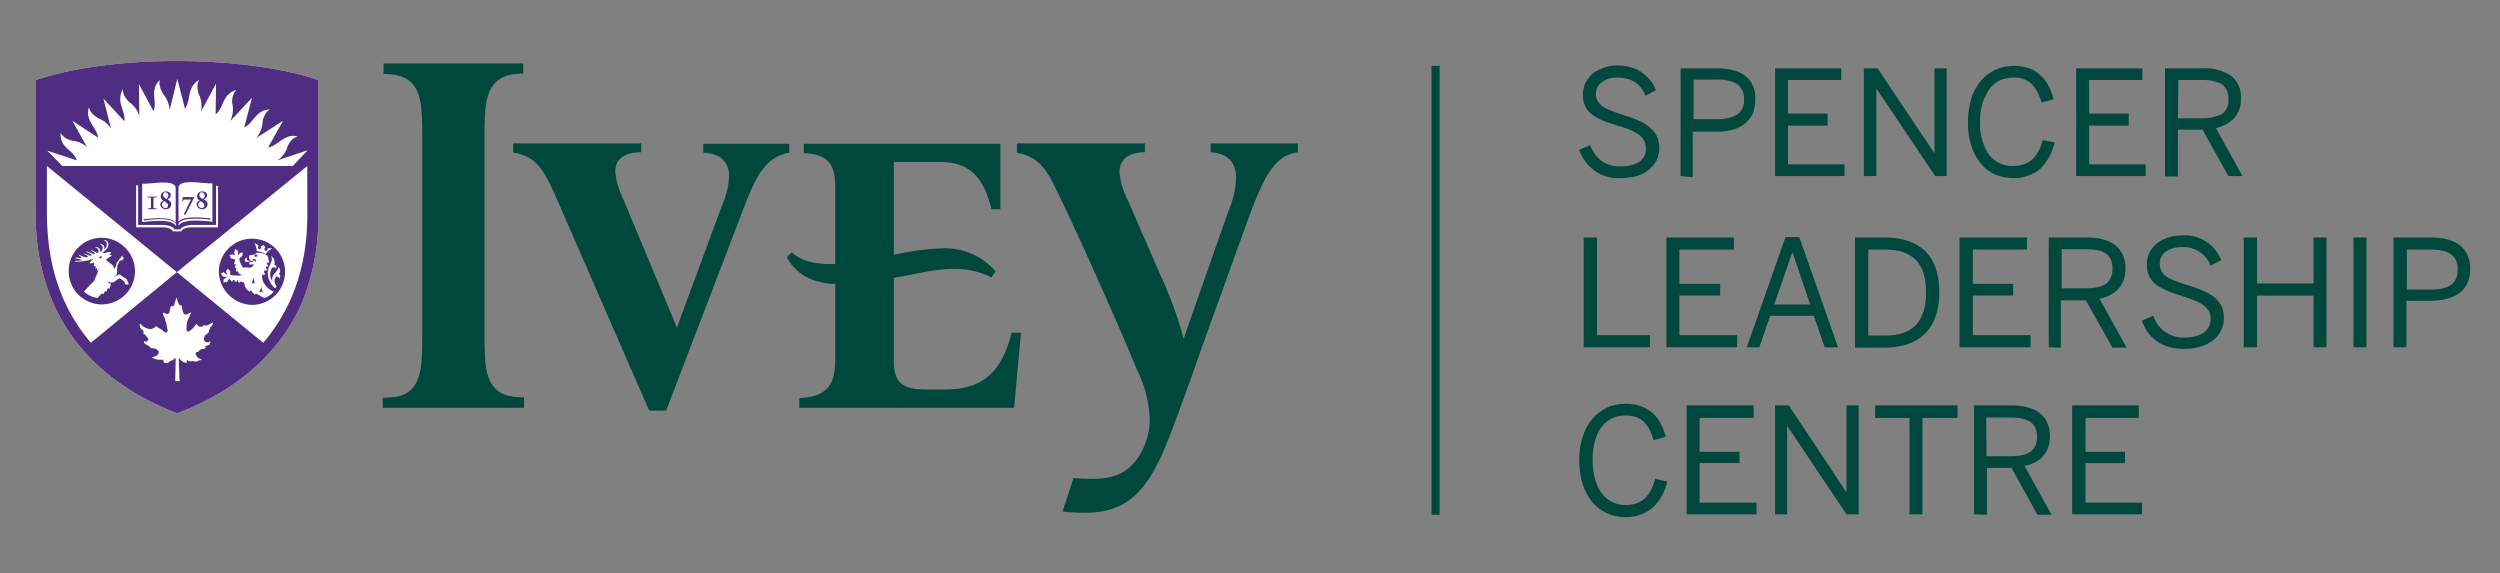 <svg xmlns="http://www.w3.org/2000/svg" xmlns:xlink="http://www.w3.org/1999/xlink" width="406" height="93.104" viewBox="0 0 406 93.104"><rect x="0" y="0" width="406" height="93.104" fill="#808080" stroke="none"/><defs><style>.a{clip-path:url(#b);}.b{fill:#fff;}.c{fill:#4f2d82;}.d{fill:#00483b;}</style><clipPath id="b"><rect width="406" height="93.104"/></clipPath></defs><g id="a" class="a"><g transform="translate(5.846 9.912)"><g transform="translate(-0.001)"><path class="b" d="M45.824,23.666V3.081C40.58,1.246,32.188,0,22.748,0,13.57,0,5.31,1.246,0,3.081V23.994A35.218,35.218,0,0,0,2.687,39.072c3.475,8.064,10.161,14.16,19.8,17.963l.459.2.459-.2c9.637-3.8,16.389-9.9,19.864-17.963a37.251,37.251,0,0,0,2.557-15.406" transform="translate(0.001)"/><path class="c" d="M35.663,32.582a.241.241,0,0,0,.066-.2c0-.066,0-.066-.066-.131s-.131-.066-.262-.066-.2,0-.262.066a.2.2,0,0,1-.066.131.561.561,0,0,1,.59.2m.918,4.065h0a3.417,3.417,0,0,1-.393.983l.2-.2.131.2.131-.2.2.2a4.313,4.313,0,0,1-.262-.983m2.36.131a.943.943,0,0,0,.131-.2,1.444,1.444,0,0,1-.328-1.049c.066-.393.262-.524.393-.524a.31.31,0,0,1,.328.328.567.567,0,0,0,.2-.393.335.335,0,0,0-.262-.328.779.779,0,0,0-.066-1.18c.066.393-.328.721-.59,1.049a1.58,1.58,0,0,0-.393,1.246,2.06,2.06,0,0,1-.328-1.311c.066-.459.328-.983.59-.918a.361.361,0,0,1,.328.2c.2-.328.066-.59-.262-.59a1.191,1.191,0,0,0-.524-1.442.974.974,0,0,1,.131.59c-.066.59-.59,1.18-.656,2.032a3.321,3.321,0,0,0,1.114,2.557c.131.066.131,0,.2-.066M35.335,35.2h0a3.417,3.417,0,0,1-.393.983l.2-.2.131.2.131-.2.2.2a3.55,3.55,0,0,1-.262-.983M34.614,31.6v.131h0v.393c0,.066.131.131.262.131v.131h0c-.066,0-.2.066-.262.066a.348.348,0,0,1-.393-.393c0-.066,0-.066.066-.131v-.066a.744.744,0,0,0-.393.393c0,.262.131.393.328.393a.831.831,0,0,0,.393-.066.674.674,0,0,1,.787.066h-.59c-.2,0-.262.393-.066.393H35.4a.9.9,0,0,1-.721.524,2.816,2.816,0,0,0-1.049,0,4.071,4.071,0,0,1-.59-1.246.491.491,0,0,1,.066-.328c.131-.2.328-.2.393-.328.066-.066,0-.2.066-.328,0-.066.066-.2,0-.262-.066.066-.131.131-.2.066-.066,0-.131-.066-.2,0-.131.066-.131.2-.262.328-.066.066-.131,0-.131-.066,0-.131.066-.262.066-.393a.436.436,0,0,0-.262-.328c-.066,0-.131-.066-.2-.131-.066,0-.131,0-.131.066.066,0,.066.066.066.131,0,.131-.131.2-.131.328,0,.2.131.328.131.393a.064.064,0,0,1-.066.066.7.7,0,0,0-.393-.131.341.341,0,0,0-.262.131c-.066,0-.2,0-.2.131a.174.174,0,0,1,.2.2c0,.066.066.131.131.2a.974.974,0,0,0,.393.066q.1,0,.2.2a.591.591,0,0,1-.066.328c-.066.131-.131.328-.066.393.066-.066.066-.066.131-.066.131,0,.131.131.066.262a.434.434,0,0,0-.066.393c0-.066.066-.066.131-.066s.131.066.066.262a.413.413,0,0,0,0,.393.141.141,0,0,1,.131-.131q.1,0,.2.2a.606.606,0,0,0,.656.393c-.131.262-1.311.131-1.77.066-.131,0-.2-.066-.2-.131-.066-.2.131-.393,0-.524-.066-.131-.131-.131-.2-.2-.066,0-.131-.2-.262-.131a.241.241,0,0,1-.066.2c-.066.066-.131.066-.131.2s.131.262.131.393c.066.066,0,.131-.131.066s-.328-.328-.393-.328c-.131,0-.131.066-.262.131-.066,0-.262.066-.2.131q.1,0,.2.2c0,.066.066.131.131.2.2.131.393.066.524.131.066,0,.066.066,0,.131-.131.066-.328.131-.393.262s0,.262,0,.328-.066.2.066.2a.341.341,0,0,1,.262-.131c.066,0,.131.066.2,0,.131-.066.131-.2.2-.328.066-.066.066-.131.2-.131.066,0,.131,0,.131.066.131.066.066.328.393.328v-.131a.141.141,0,0,1,.131-.131c.066,0,.131,0,.2.131a.361.361,0,0,0,.328.2v-.131a.229.229,0,0,1,.066-.131c.066,0,.131,0,.131.131a.462.462,0,0,0,.328.262c-.066-.066,0-.2.131-.2a3.086,3.086,0,0,1,.59.2,1.8,1.8,0,0,0,.852,1.442c0-.131.066-.2.131-.2.2,0,.328.459.787.721,0-.131,0-.2.131-.2.066,0,.131.066.2.066.393.262.852.459,1.114.656a3.677,3.677,0,0,0,1.573-1.049A3.156,3.156,0,0,1,37.3,36.45a2.169,2.169,0,0,1-.59-1.377.831.831,0,0,1,.066-.393c.131.066.393.066.459-.066a.533.533,0,0,1-.131-.656.316.316,0,0,0,.459-.066.529.529,0,0,1-.2-.59c.131.131.328.131.393,0a.76.76,0,0,1-.262-.656c.066.131.262.131.393.066-.066-.2-.066-.393-.131-.524a1.245,1.245,0,0,0-.2-.59,2.518,2.518,0,0,0-1.442-.459h-.2c-.131,0-.262.066-.262.131-.066.131-.262.131-.393.2a1.939,1.939,0,0,0-.656.131m1.442-.066h-.131c-.066,0-.066,0-.066-.066a.229.229,0,0,0-.131-.066c-.131,0-.2.131-.262.2,0,.066,0,.131.066.131a.229.229,0,0,0,.131.066h.131l.131-.131c0-.066.066-.066.131-.131,0,.066.066.066,0,0h0m1.508-1.114c.066.066.066.066.066.131a.262.262,0,1,1-.524,0c0-.131.066-.262.2-.262l-.328-.393-.459.2a.241.241,0,0,1,.066.2.262.262,0,1,1-.524,0,.341.341,0,0,1,.131-.262,1.525,1.525,0,0,0-.721-.459,2.53,2.53,0,0,1,.393,1.311,3.722,3.722,0,0,1,1.442.459,2.561,2.561,0,0,1,1.114-.918,3.51,3.51,0,0,0-.852,0M29.7,34.155A5.376,5.376,0,1,1,35.073,39.6,5.5,5.5,0,0,1,29.7,34.155M10.226,31.861a.229.229,0,0,1,.131-.066.491.491,0,0,1,.328-.066c.066.066,0,.131-.066.262a.123.123,0,0,1-.2,0c-.131-.066-.2-.066-.2-.131,0,.066-.066.066,0,0m4,0a.764.764,0,0,1-.131.459,2.839,2.839,0,0,1-.328.066c-.066,0-.066,0-.131.066a7.15,7.15,0,0,0-.393.721,4.975,4.975,0,0,0-.066,1.049,1.116,1.116,0,0,1-.066.459,1.738,1.738,0,0,1-.393.328s-.066.066.066,0a1.108,1.108,0,0,0,.393-.2c.2-.066.393-.262.656,0a4.6,4.6,0,0,0,.59.393.687.687,0,0,1,.262.2c.131.066.131.328.2.393a1.705,1.705,0,0,1,.2.459.9.9,0,0,1-.59,0c-.066,0-.066-.2-.066-.262a.905.905,0,0,0-.2-.262c-.131-.066-.2-.2-.328-.262-.262-.2-.328-.2-.459-.131a9.59,9.59,0,0,1-.852.59,1.2,1.2,0,0,1-1.049-.2,1,1,0,0,0,.656.459,3.634,3.634,0,0,1-.328.852.141.141,0,0,0-.131-.131c-.2,0-.131.393-.328.59a.141.141,0,0,0-.131-.131c-.2,0-.131.393-.393.524a.141.141,0,0,0-.131-.131c-.066,0-.131.066-.2.131a3.762,3.762,0,0,0-.524.59A3.747,3.747,0,0,1,7.8,37.433a22.331,22.331,0,0,1,1.639-1.7c.131-.393.59-1.377.721-1.836,0-.066-.066-.066-.066-.131,0,.328-.131.328-.2.328a.56.56,0,0,0,0-.459.394.394,0,0,1-.262.066.56.56,0,0,0,0-.459h0a.5.5,0,0,1-.262.066,1.443,1.443,0,0,0,.066-.524v-.066a1.412,1.412,0,0,1-.721.131c-.066-.066.328-.459.656-.787A4.386,4.386,0,0,1,8,32.451a6.651,6.651,0,0,1-1.639.131c-.066,0-.066-.131,0-.131a4.962,4.962,0,0,0,.983-.066c.066,0,.2-.066,0-.131-.262-.066-.656-.131-.852-.2-.066,0-.066-.131,0-.131.262,0,.524.066.787.066.131,0,.2,0,.066-.131-.066-.066-.262-.2-.393-.328-.066,0-.066-.066,0-.066.131,0,.721.393,1.114.393.066,0,.2.066.262,0,.066,0,.066-.066.066-.131,0-.131-.393-.262-.59-.393-.066-.066,0-.131.066-.066a3.791,3.791,0,0,0,.918.328c.2,0,.262,0,.262-.066,0-.131-.656-.393-.852-.524-.066,0,0-.066.066-.066.328.066.983.459,1.246.393a.064.064,0,0,0,.066-.066c0-.131-.524-.393-.656-.459-.066-.066,0-.066.131-.066a3.062,3.062,0,0,1,.656.328.394.394,0,0,0,.262.066c.131,0,.262-.131.2-.393a.54.54,0,0,0-.459-.393c-.2-.066-.066-.131.131-.131.328.066.524.2.59.459v.2c0,.2.131.131.2,0a.938.938,0,0,0,.2-.656c-.066-.328-.393-.393-.393-.459a.064.064,0,0,1,.066-.066.792.792,0,0,1,.59.459c.066.2,0,.262,0,.393,0,.066,0,.066.066,0a1.065,1.065,0,0,0,.328-.918c-.066-.393-.393-.459-.393-.524a.064.064,0,0,1,.066-.066.75.75,0,0,1,.59.59c.066.393-.131,1.049-1.18,1.573.393-.131.524-.066.59,0a2.446,2.446,0,0,1,.983-.2c.131.262-.2.328-.2.459,0,.2.393-.131.328.131-.131.2-.262.2-.393.262a3.636,3.636,0,0,1-.524.393,11.906,11.906,0,0,0,1.114.918c0,.066.2.328.328.656h0c.066-.262.2-.59.262-.787s0-.2.066-.328a2.5,2.5,0,0,0,.328-.393c.131-.2.328-.393.393-.524.131-.2.262-.131.393-.2-.393.262-.131.262,0,.262m-3.54,7.67a5.4,5.4,0,0,0,5.376-5.376,5.457,5.457,0,0,0-5.376-5.441A5.358,5.358,0,0,0,5.31,34.09a5.414,5.414,0,0,0,5.376,5.441m26.223,6.228L22.879,34.287,8.915,45.759C1.7,37.3,1.77,27.665,1.77,23.6V17.045h0l21.11,17.242L44.054,17.045h0V23.6c.066,4.065.066,13.7-7.146,22.158M27.075,22.421c.2-.2.328-.328.328-.59a.563.563,0,0,0-.459-.524c-.328,0-.393.262-.393.459-.066.262.131.393.524.656m.262,1.049c0-.262-.131-.393-.59-.721a.7.7,0,0,0-.393.524.582.582,0,0,0,.459.59.4.4,0,0,0,.524-.393m-.721-.787a.792.792,0,0,1,.393-1.508c.524,0,.787.328.787.59s-.131.459-.524.721c.393.262.59.393.59.787a.834.834,0,0,1-.918.787.857.857,0,0,1-.852-.721.6.6,0,0,1,.524-.656m-2.885.066h.131l.131-.262h1.18l-1.18,2.426.262.066L25.7,22.158l-.066-.066h-1.77Zm1.508-3.081c.918,0,2.1.2,3.409.2v6.228c-2.229-.262-4.917-.393-5.507.656V26.42c.524-.983,2.885-.918,5.179-.656v-.2c-2.229-.262-4.458-.328-5.179.524V20.454c.131-.59.918-.787,2.1-.787m-4.065,2.753c.2-.2.328-.328.328-.59a.563.563,0,0,0-.459-.524c-.328,0-.393.262-.393.459,0,.262.131.393.524.656m.262,1.049c0-.262-.131-.393-.59-.721a.7.7,0,0,0-.393.524.582.582,0,0,0,.459.59.4.4,0,0,0,.524-.393m-.721-.787a.792.792,0,0,1,.393-1.508c.524,0,.787.328.787.59s-.131.459-.524.721c.393.262.59.393.59.787a.834.834,0,0,1-.918.787.857.857,0,0,1-.852-.721.648.648,0,0,1,.524-.656M18.028,24.06H19.6v-.131H19.47c-.393,0-.393-.066-.393-.328V22.486c0-.328.066-.328.328-.328h.262v-.131H18.093v.131h.262c.262,0,.328,0,.328.328V23.6c0,.262-.066.328-.393.328h-.131v.131Zm4.72,2.426v.328c-.59-1.114-3.212-.918-5.507-.656V19.929c1.246,0,2.426-.2,3.343-.2,1.246,0,2.032.2,2.1.852v5.638c-.721-.852-2.885-.787-5.179-.524v.2c2.36-.328,4.72-.393,5.245.59m-.524,1.18c-.066-.131-.328-.656-1.77-.656h-4.2V20.192h.328v6.425h3.868a2.939,2.939,0,0,1,.787.066c.787.131,1.114.393,1.246.656h.983c.131-.262.459-.524,1.246-.656a2.689,2.689,0,0,1,.721-.066h3.8V20.257h.328V27.01H25.3c-1.442,0-1.7.59-1.7.656H22.223Zm19.471-10.62H4.261L1.835,14.554l4.786,1.573c-.393-1.246-1.442-1.573-2.163-2.622A2.759,2.759,0,0,1,4,11.669a2.623,2.623,0,0,0,.721.787,3.693,3.693,0,0,0,1.442.524,3.9,3.9,0,0,1,2.163,1.049L5.9,9.7l4.2,2.753c-.2-1.246-1.049-1.9-1.442-3.016a2.716,2.716,0,0,1-.066-1.9,3.978,3.978,0,0,0,.459.918,5.106,5.106,0,0,0,1.246.918,4.046,4.046,0,0,1,1.9,1.639L10.948,6.1l3.409,3.671c.131-1.246-.524-2.032-.656-3.278a3.127,3.127,0,0,1,.393-1.9,2.677,2.677,0,0,0,.262,1.049,3.728,3.728,0,0,0,.983,1.18,4.161,4.161,0,0,1,1.442,2.1l-.066-5.179,2.36,4.392c.459-1.114,0-2.1.131-3.343a2.742,2.742,0,0,1,.918-1.7,1.866,1.866,0,0,0,0,1.049,4.276,4.276,0,0,0,.656,1.377A4.5,4.5,0,0,1,21.7,8h0l1.246-5.113L24.19,7.736c.721-.983.524-2.1,1.049-3.278a2.87,2.87,0,0,1,1.246-1.377,2.47,2.47,0,0,0-.262,1.049,3.688,3.688,0,0,0,.328,1.508,4.627,4.627,0,0,1,.262,2.557l2.426-4.523-.066,4.982c.983-.721,1.049-1.967,1.77-2.885A2.812,2.812,0,0,1,32.516,4.72a2.417,2.417,0,0,0-.524.918,2.834,2.834,0,0,0-.066,1.508,4.343,4.343,0,0,1-.393,2.622h0l3.54-3.8-1.246,4.786c1.049-.459,1.442-1.508,2.36-2.229a2.7,2.7,0,0,1,1.77-.656,2.137,2.137,0,0,0-.721.787,3.125,3.125,0,0,0-.459,1.442,4.184,4.184,0,0,1-1.049,2.426h0L40.121,9.7,37.7,14.029c1.18-.2,1.77-1.114,2.885-1.573a2.457,2.457,0,0,1,1.9-.2,2.689,2.689,0,0,0-.918.524,3.458,3.458,0,0,0-.787,1.311A3.783,3.783,0,0,1,39.2,16.127h0l4.917-1.639ZM27.927,46.152c-.131.066-.262.066-.328.131s-.131.066-.131.131.066.066.066.131c-.066.262-.59.2-.721.262a.964.964,0,0,0-.393.328c-.131.131-.066.066-.262.131-.328.066-.262.328-.131.524a.922.922,0,0,0,.393.459,1.252,1.252,0,0,0,.524.2c-.2.2-.393.131-.524.2s-.2.131-.328.131c-.2.066-.262,0-.393,0a.718.718,0,0,0-.524,0,.832.832,0,0,1-.393-.066c-.066,0-.131-.131-.2-.131-.2,0-.066.2,0,.328-.262.2-.721-.066-.918-.2s-.262-.393-.459-.393v.59c0,.656.066,1.246.066,1.967a6.361,6.361,0,0,0,.066,1.114h-.721l.066-3.737c-.262,0-.328.262-.459.328s-.262,0-.393.131c-.131.066-.2.2-.328.262a.831.831,0,0,1-.393.066c-.131,0-.328,0-.393-.131.066-.131,0-.328-.131-.328,0-.2-.131-.066-.262-.066a2.488,2.488,0,0,1-1.508-.393s1.114-.2,1.114-.787a.4.4,0,0,0-.2-.393.994.994,0,0,0-.524-.262c-.262-.066-.393,0-.59-.066,0-.066-.131-.2-.262-.328l-.393-.2c-.262-.131-.524-.328-.393-.59.2.066.393.131.459,0a.361.361,0,0,0,.2-.328c0-.2-.262-.328-.328-.459a.655.655,0,0,0-.262-.328.654.654,0,0,1-.328-.262c.2.066.262-.131.131-.262-.131-.2-.328-.262-.393-.393a1.046,1.046,0,0,1-.2-.524c0-.066,0-.262.131-.262a.141.141,0,0,1,.131.131,1.229,1.229,0,0,0,.459.393,2.329,2.329,0,0,0,.59.262,1.217,1.217,0,0,0,1.18-.262.5.5,0,0,1,.262-.131,1.673,1.673,0,0,0,.656.459c.2.066.393.393.524.393.393.328.59.131.59-.2,0-.262-.131-.524-.131-.787-.066-.393-.2-.59-.262-.983a2.569,2.569,0,0,0-.262-.59c-.066-.2-.262-.59.131-.459a2.379,2.379,0,0,0,.459.2c.393-.066.393-.459.459-.787a4.177,4.177,0,0,1,.131-.459c.066-.131.066-.131.131-.131a.141.141,0,0,0,.131.131c.131,0,.328-.262.328-.393a.7.7,0,0,1,.131-.393,3.533,3.533,0,0,1,.2-.656,1.668,1.668,0,0,1,.131.459,2.051,2.051,0,0,0,.328.656c.131.2.262.2.393.131a4.713,4.713,0,0,0,.262,1.246.474.474,0,0,0,.393.262.932.932,0,0,0,.393-.131,2.155,2.155,0,0,1,.393-.2c.066,0,.066,0,.066.066,0,.131-.262.524-.262.59-.066.2-.2.393-.262.59a2.027,2.027,0,0,0-.131.524,2.242,2.242,0,0,0-.066.721.881.881,0,0,0,.131.59c.2.131.393-.131.59-.262a1.515,1.515,0,0,0,.459-.459c.131-.131.328-.524.524-.459a.515.515,0,0,0,.524.393.376.376,0,0,0,.459-.131c.131-.131.2-.131.328-.066.393.131.983-.393,1.246-.459.066.066,0,.262-.066.393-.2.262-.393.393-.393.524s-.262.459-.2.656a.964.964,0,0,1-.393.328,1.057,1.057,0,0,0-.393.852.608.608,0,0,0,.59.459c.2,0,.393-.2.459-.131s-.066.2-.131.262c.131.2-.066.328-.262.328m17.9-22.486V3.081C40.58,1.246,32.188,0,22.748,0,13.57,0,5.31,1.246,0,3.081V23.994A35.218,35.218,0,0,0,2.687,39.072c3.475,8.064,10.161,14.16,19.8,17.963l.459.2.459-.2c9.637-3.8,16.389-9.9,19.864-17.963a37.251,37.251,0,0,0,2.557-15.406" transform="translate(0.001)"/></g><g transform="translate(56.182 0.393)"><path class="d" d="M85.7,56.521h23.076v-1.7c-3.212,0-5.835-.721-6.294-5.769-.066-.852-.131-2.491-.131-3.606V11.417c0-.983.066-2.491.131-3.278.393-4,1.967-5.9,6.162-5.9V.6H85.962V2.3c4.261,0,5.835,1.9,6.162,5.9.066.787.131,2.295.131,3.278V45.507c0,1.114-.066,2.753-.131,3.606-.459,5.113-3.016,5.769-6.294,5.769v1.639" transform="translate(-85.7 -0.6)"/><path class="d" d="M187.836,63.375h35.073l1.114-12.194h-1.508c-1.508,5.966-4.327,8.85-9.637,9.178-1.442.066-4.13.066-5.441,0-3.147-.2-4.065-1.77-4.065-4.523V42.265c3.54-.59,6.752-1.442,9.571-1.442a13.082,13.082,0,0,1,6.294,1.377l.656-.983a10.767,10.767,0,0,0-8.654-3.737,42.692,42.692,0,0,0-7.867,1.049V23.45h7.408c4.72,0,7.08,2.163,8.457,7.67h1.442V20.5H188.753v1.508c4.327.262,5.113,2.1,5.113,5.769V40.036h-.459c-2.688,0-4.786-.328-6.621-1.9l-.787.787a7.748,7.748,0,0,0,5.376,4,8.646,8.646,0,0,0,2.032.328h.459V55.377c0,4.523-1.442,6.162-5.835,6.425v1.508" transform="translate(-120.246 -7.454)"/><path class="d" d="M140.293,63.8h2.753l12.98-33.893c1.9-4.786,3.475-7.342,7.015-8V20.466H149.078v1.442c3.081.131,4.2,1.77,4.2,3.868a13.711,13.711,0,0,1-1.18,4.786s-5.245,14.16-6.884,18.618l-.393,1.18-9.047-21.634a10.855,10.855,0,0,1-.983-3.8c0-1.9,1.377-3.081,4.2-3.081V20.4H118.2v1.508h.131c3.606.721,4.72,2.426,6.884,7.342L140.293,63.8" transform="translate(-96.894 -7.42)"/><path class="d" d="M262.471,57.112a19.723,19.723,0,0,1,2.1,8.195,11.066,11.066,0,0,1-1.639,5.7c-1.377,2.295-3.474,3.868-7.539,3.868a25.793,25.793,0,0,1-3.212-.131l-1.77,5.441a29.879,29.879,0,0,0,3.606.2c6.818,0,10.161-3.343,13.5-11.735.983-2.426,2.885-7.6,5.638-15.472,2.032-5.638,4.589-12.718,7.6-21.044,2.294-6.1,4-9.768,7.867-10.293V20.4h-14.16v1.442c2.884.2,4.13,1.7,4.13,4.2a15.511,15.511,0,0,1-1.246,5.376c-1.18,3.278-7.277,20.716-7.277,20.716l-.262-.983a65.7,65.7,0,0,0-3.54-9.44L260.9,29.381a11.572,11.572,0,0,1-1.246-4.327c0-2.163,1.639-3.212,4.13-3.212V20.4H243v1.508c4.065.787,5.114,3.409,6.884,7.015,3.54,7.342,9.637,20.978,12.587,28.19" transform="translate(-139.878 -7.42)"/></g><g transform="translate(250.626 0.721)"><path class="d" d="M382.3,94.012c0-5.507,3.081-9.112,7.474-9.112,3.8,0,5.769,2.163,6.556,5.376l-1.967.524c-.787-2.688-1.967-4-4.589-4-3.278,0-5.31,2.753-5.31,7.146,0,4.655,2.1,7.408,5.376,7.408,2.491,0,4.065-1.377,4.786-4.261l1.967.459c-.852,3.475-3.147,5.769-6.818,5.769-4.458-.066-7.474-3.54-7.474-9.309" transform="translate(-382.3 -29.963)"/><path class="d" d="M408.9,103V85.3h10.883v2.032H411v5.507h6.49v1.836H411V101.1h9.244V103Z" transform="translate(-391.462 -30.101)"/><path class="d" d="M430.8,103V85.3h2.229l9.309,14.029h.066V85.3h1.967V103H442.4l-9.571-14.292h-.066V103Z" transform="translate(-399.005 -30.101)"/><path class="d" d="M461.172,103V87.332H455.6V85.3h13.374v2.032h-5.7V103Z" transform="translate(-407.546 -30.101)"/><path class="d" d="M480.1,103V85.3h6.031c4,0,6.294,1.7,6.294,4.982,0,2.819-1.639,4.327-4.13,4.851l4.392,7.932h-2.294l-4.2-7.6h-4v7.6L480.1,103m2.032-9.44H486c2.753,0,4.327-.787,4.327-3.147s-1.508-3.147-4.392-3.147h-3.868l.066,6.294Z" transform="translate(-415.985 -30.101)"/><path class="d" d="M504.4,103V85.3h10.817v2.032h-8.654v5.507h6.425v1.836h-6.425V101.1h9.178V103Z" transform="translate(-424.354 -30.101)"/><path class="d" d="M476.5,61.532V43.7h10.948v1.967h-8.785v5.572h6.556v1.9h-6.556v6.425h9.375v1.967Z" transform="translate(-414.745 -15.772)"/><path class="d" d="M498.6,61.532V43.7h6.1c4.065,0,6.359,1.7,6.359,5.048,0,2.819-1.639,4.327-4.2,4.917l4.392,7.932h-2.294l-4.327-7.67h-4.065V61.6l-1.967-.066m2.1-9.571h3.933c2.753,0,4.327-.787,4.327-3.212,0-2.36-1.508-3.147-4.392-3.147H500.7V51.96Z" transform="translate(-422.357 -15.772)"/><path class="d" d="M521.7,57.033l1.836-.787a5.131,5.131,0,0,0,5.113,3.54c2.491,0,4.2-1.114,4.2-2.95,0-1.77-.983-2.622-4.458-3.737-3.671-1.18-5.9-2.1-5.9-5.179,0-2.753,2.36-4.72,5.769-4.72a6.325,6.325,0,0,1,6.293,4l-1.7.918A4.717,4.717,0,0,0,528.19,45.1c-2.229,0-3.606,1.114-3.606,2.622,0,1.9,1.18,2.557,4.72,3.606,3.54,1.114,5.7,2.295,5.7,5.31,0,2.95-2.622,4.982-6.359,4.982-3.606.066-5.966-1.7-6.949-4.589" transform="translate(-430.313 -15.6)"/><path class="d" d="M546.9,61.532V43.7h2.163v7.474h9.178V43.7h2.1V61.532h-2.1V53.14h-9.178v8.391Z" transform="translate(-438.992 -15.772)"/><rect class="d" width="2.098" height="17.832" transform="translate(125.739 27.927)"/><path class="d" d="M584,61.532V43.7h6.031c3.868,0,6.425,1.508,6.425,5.113,0,3.8-2.819,5.179-6.621,5.179H586.1v7.539H584m2.163-9.375H590.1c2.819,0,4.327-.852,4.327-3.278,0-2.295-1.508-3.212-4.392-3.212h-3.868v6.49Z" transform="translate(-451.771 -15.772)"/><path class="d" d="M383.4,61.532V43.7h2.163V59.565h8.588v1.967Z" transform="translate(-382.679 -15.772)"/><path class="d" d="M403.9,61.532V43.7h10.948v1.967H406v5.572h6.621v1.9H406v6.425h9.375v1.967Z" transform="translate(-389.74 -15.772)"/><path class="d" d="M423.8,61.5l6.294-17.9h2.229l6.294,17.9h-2.163l-1.77-5.113H427.6l-1.77,5.113Zm4.458-6.949h5.835l-2.819-8.326h-.131Z" transform="translate(-396.594 -15.738)"/><path class="d" d="M450.6,61.532V43.7h4.72c5.769,0,8.981,2.885,8.981,8.916S460.958,61.6,455.32,61.6H450.6m2.1-1.967h2.819c4.327,0,6.621-2.1,6.621-7.08,0-4.786-2.295-6.884-6.621-6.884h-2.753V59.63Z" transform="translate(-405.824 -15.772)"/><path class="d" d="M388.921,19.391a6.649,6.649,0,0,1-4.2-1.246A7.052,7.052,0,0,1,382.3,14.8l1.77-.787a5.369,5.369,0,0,0,1.9,2.622,5.171,5.171,0,0,0,3.081.852,5.447,5.447,0,0,0,2.95-.721,2.4,2.4,0,0,0,1.114-2.163,3.063,3.063,0,0,0-.2-1.114,2.545,2.545,0,0,0-.721-.983,6.316,6.316,0,0,0-1.311-.787,12.975,12.975,0,0,0-2.163-.787c-.918-.328-1.77-.524-2.491-.852A9.6,9.6,0,0,1,384.4,9.1a3.7,3.7,0,0,1-1.115-1.377,4.088,4.088,0,0,1-.393-1.9,4.4,4.4,0,0,1,.393-1.836A6.424,6.424,0,0,1,384.4,2.477a6.061,6.061,0,0,1,1.836-.983,6.234,6.234,0,0,1,2.295-.393,7.6,7.6,0,0,1,2.229.328,5.539,5.539,0,0,1,1.77.852,7.931,7.931,0,0,1,1.311,1.246,7.585,7.585,0,0,1,.918,1.573l-1.7.918a4.765,4.765,0,0,0-1.836-2.295,5.271,5.271,0,0,0-2.688-.656,4.093,4.093,0,0,0-2.557.721,2.365,2.365,0,0,0-.983,1.836,2.245,2.245,0,0,0,.262,1.18,3.269,3.269,0,0,0,.787.918,9.8,9.8,0,0,0,1.442.721c.59.262,1.311.459,2.163.787a13.89,13.89,0,0,1,2.36.852,6.793,6.793,0,0,1,1.77,1.114,4.487,4.487,0,0,1,1.114,1.377,4.279,4.279,0,0,1,.393,1.9,4.79,4.79,0,0,1-.393,1.967,5.742,5.742,0,0,1-1.246,1.573,6.949,6.949,0,0,1-1.967,1.049,12.66,12.66,0,0,1-2.753.328" transform="translate(-382.3 -1.1)"/><path class="d" d="M407.4,19.3V1.8h5.966a9.694,9.694,0,0,1,2.557.328,4.562,4.562,0,0,1,1.967.918,3.712,3.712,0,0,1,1.246,1.573,4.685,4.685,0,0,1,.393,2.229,6.661,6.661,0,0,1-.459,2.426,5.563,5.563,0,0,1-1.377,1.639,6.412,6.412,0,0,1-2.032.918,10.563,10.563,0,0,1-2.557.262h-3.737V19.5l-1.967-.2Zm2.1-9.244h3.868a6.132,6.132,0,0,0,3.212-.721,2.81,2.81,0,0,0,1.114-2.557,2.793,2.793,0,0,0-1.114-2.426,6.229,6.229,0,0,0-3.278-.721h-3.8Z" transform="translate(-390.945 -1.341)"/><path class="d" d="M430.8,19.3V1.8h10.751V3.7H432.9V9.142h6.425v1.967H432.9V17.4h9.178v1.9Z" transform="translate(-399.005 -1.341)"/><path class="d" d="M452.8,19.3V1.8h2.229l9.244,13.833h0V1.8h1.967V19.3H464.4L454.832,5.078h0V19.3Z" transform="translate(-406.582 -1.341)"/><path class="d" d="M486.074,19.425a8.058,8.058,0,0,1-3.081-.59A6.408,6.408,0,0,1,480.632,17a9.247,9.247,0,0,1-1.508-2.885,11.756,11.756,0,0,1-.524-3.868,13.54,13.54,0,0,1,.524-3.737,8.889,8.889,0,0,1,1.508-2.819,7.178,7.178,0,0,1,2.36-1.836,7.525,7.525,0,0,1,3.016-.656,7.358,7.358,0,0,1,2.491.393,4.772,4.772,0,0,1,1.836,1.114,5.639,5.639,0,0,1,1.311,1.7,9.866,9.866,0,0,1,.852,2.229l-1.967.524a7.227,7.227,0,0,0-1.573-3.016,4.137,4.137,0,0,0-2.95-1.049,5.866,5.866,0,0,0-2.229.459A4.378,4.378,0,0,0,482.075,5a8.845,8.845,0,0,0-1.115,2.229,10.047,10.047,0,0,0-.393,2.95,8.807,8.807,0,0,0,1.442,5.441,4.73,4.73,0,0,0,3.933,1.836c2.491,0,4.065-1.377,4.786-4.2l1.967.393a12.622,12.622,0,0,1-.918,2.36,9.592,9.592,0,0,1-1.377,1.836,5.03,5.03,0,0,1-1.9,1.114,5.926,5.926,0,0,1-2.426.459" transform="translate(-415.468 -1.134)"/><path class="d" d="M505.4,19.3V1.8h10.751V3.7H507.5V9.142h6.425v1.967H507.5V17.4h9.178v1.9Z" transform="translate(-424.699 -1.341)"/><path class="d" d="M527.4,19.3V1.8h6.031a8.016,8.016,0,0,1,4.655,1.18,4.268,4.268,0,0,1,1.639,3.671,4.5,4.5,0,0,1-1.115,3.278,6.108,6.108,0,0,1-2.95,1.573l4.327,7.8h-2.294l-4.2-7.539h-4v7.6h-2.1Zm2.1-9.375h3.868a7.122,7.122,0,0,0,3.212-.656,2.619,2.619,0,0,0,1.115-2.491,2.793,2.793,0,0,0-1.115-2.426,6.922,6.922,0,0,0-3.212-.656h-3.8L529.5,9.929Z" transform="translate(-432.276 -1.341)"/></g><rect class="d" width="1.311" height="72.9" transform="translate(226.632 0.787)"/></g></g></svg>